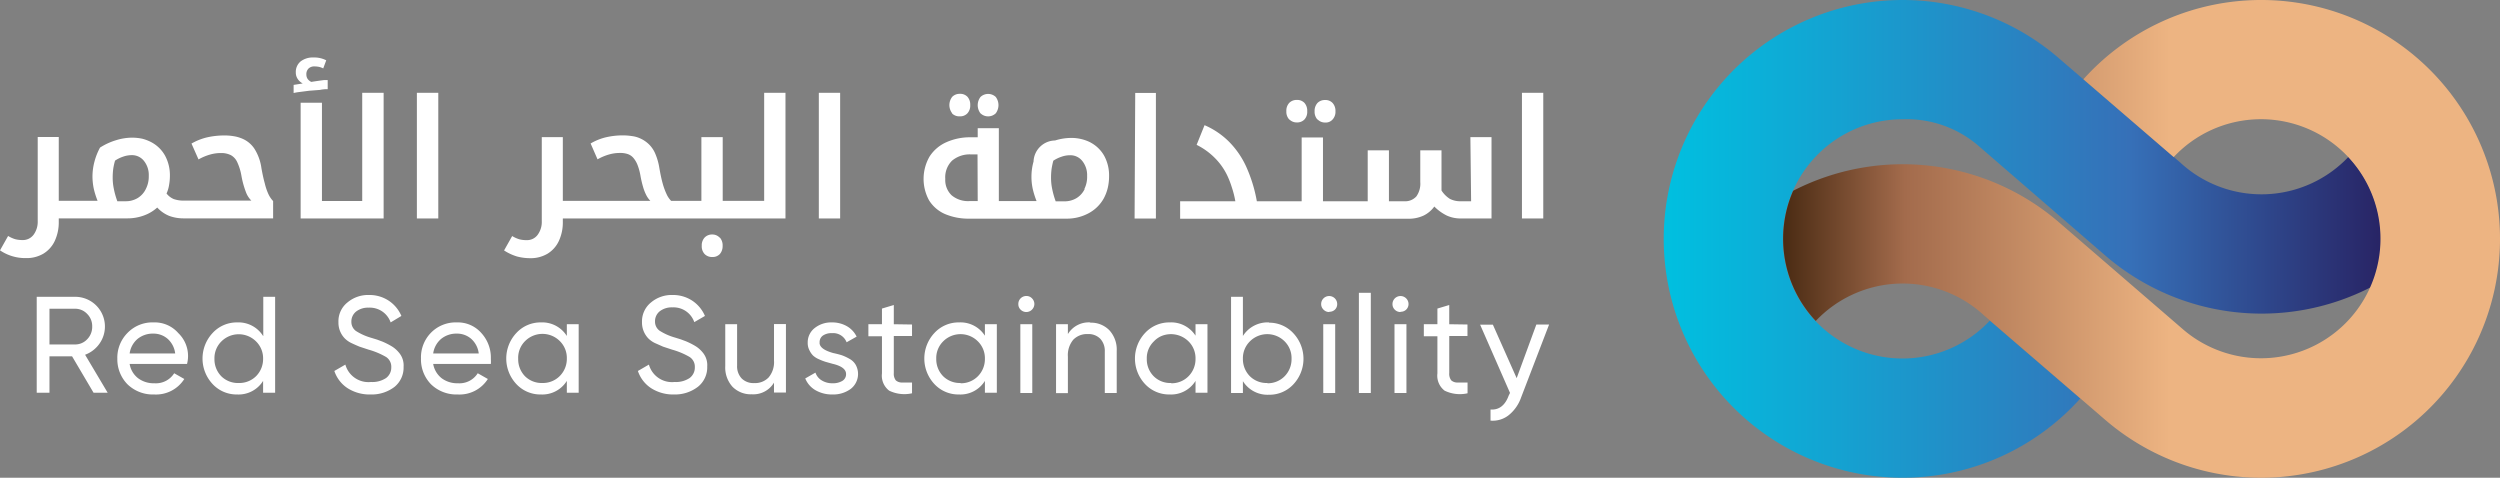 <svg xmlns="http://www.w3.org/2000/svg" xmlns:xlink="http://www.w3.org/1999/xlink" viewBox="0 0 274.418 52.441"><rect x="0" y="0" width="274.418" height="52.441" fill="#808080" stroke="none"/><defs><linearGradient id="a" x1="182.622" y1="26.221" x2="261.37" y2="26.221" gradientUnits="userSpaceOnUse"><stop offset="0" stop-color="#00c0e0"/><stop offset="0.65" stop-color="#3670b8"/><stop offset="1" stop-color="#282465"/></linearGradient><linearGradient id="b" x1="195.73" y1="26.22" x2="274.418" y2="26.22" gradientUnits="userSpaceOnUse"><stop offset="0" stop-color="#4a2b13"/><stop offset="0.17" stop-color="#a36b4c"/><stop offset="0.54" stop-color="#edb482"/></linearGradient></defs><path d="M11.82,43.11H10.27l-2.36-4H5.43v4H4.03V32.58H8.24a3.26,3.26,0,0,1,2.66,5.17,3.35,3.35,0,0,1-1.56,1.19ZM8.24,33.89H5.43v3.92H8.24a1.79,1.79,0,0,0,1.33-.57,1.929,1.929,0,0,0,.55-1.4,1.87,1.87,0,0,0-.55-1.38,1.79,1.79,0,0,0-1.33-.57Zm12.29,6.06h-6.3a2.5,2.5,0,0,0,.92,1.56,2.86,2.86,0,0,0,1.8.56,2.37,2.37,0,0,0,2.17-1.1l1.11.63a3.68,3.68,0,0,1-3.31,1.7A3.999,3.999,0,0,1,14,42.19a3.91,3.91,0,0,1-1.12-2.8,3.859,3.859,0,0,1,1.1-2.83,3.8,3.8,0,0,1,2.9-1.17,3.43,3.43,0,0,1,2.69,1.17,3.486,3.486,0,0,1,.96,3.39Zm-3.7-3.33a2.64,2.64,0,0,0-1.74.59,2.55,2.55,0,0,0-.86,1.59h5a2.55,2.55,0,0,0-.82-1.6,2.351,2.351,0,0,0-1.53-.58Zm12.07.26v-4.3h1.3V43.11H28.88v-1.3a3.17,3.17,0,0,1-2.85,1.49,3.591,3.591,0,0,1-2.69-1.14,4.1,4.1,0,0,1,0-5.61,3.6,3.6,0,0,1,2.69-1.16,3.19,3.19,0,0,1,2.85,1.49Zm-2.68,5.16a2.6,2.6,0,0,0,1.91-.77,2.669,2.669,0,0,0,.75-1.88,2.59,2.59,0,0,0-.77-1.91,2.69,2.69,0,0,0-3.81,0,2.58,2.58,0,0,0-.76,1.91,2.659,2.659,0,0,0,.76,1.92,2.59,2.59,0,0,0,1.92.73ZM40.69,43.3a4.479,4.479,0,0,1-2.52-.68,3.62,3.62,0,0,1-1.47-1.9l1.21-.7a2.63,2.63,0,0,0,2.81,1.91,2.719,2.719,0,0,0,1.65-.43,1.43,1.43,0,0,0,.58-1.19,1.27,1.27,0,0,0-.58-1.13,8.201,8.201,0,0,0-1.91-.8l-1-.33c-.22-.09-.52-.22-.88-.39a2.607,2.607,0,0,1-.76-.54,2.48,2.48,0,0,1-.67-1.76,2.64,2.64,0,0,1,1-2.17,3.51,3.51,0,0,1,2.34-.81,3.841,3.841,0,0,1,2.17.62,3.79,3.79,0,0,1,1.4,1.68l-1.18.71a2.42,2.42,0,0,0-2.4-1.62,2.14,2.14,0,0,0-1.38.42,1.39,1.39,0,0,0-.53,1.14,1.22,1.22,0,0,0,.5,1,6.406,6.406,0,0,0,1.71.76l.62.19.56.21a8.133,8.133,0,0,1,1,.5,3.111,3.111,0,0,1,.81.69,2.15,2.15,0,0,1,.53,1.58,2.72,2.72,0,0,1-1,2.21A4.11,4.11,0,0,1,40.69,43.3Zm13.16-3.35h-6.3a2.55,2.55,0,0,0,.92,1.56,2.86,2.86,0,0,0,1.8.56,2.37,2.37,0,0,0,2.17-1.1l1.11.63a3.68,3.68,0,0,1-3.31,1.7,3.999,3.999,0,0,1-2.92-1.11,3.91,3.91,0,0,1-1.11-2.84,3.86,3.86,0,0,1,1.1-2.83,3.8,3.8,0,0,1,2.84-1.13,3.43,3.43,0,0,1,2.69,1.17,4,4,0,0,1,1.04,2.83,3.995,3.995,0,0,1,0,.56Zm-3.7-3.33a2.64,2.64,0,0,0-1.74.59,2.55,2.55,0,0,0-.86,1.59h5a2.551,2.551,0,0,0-.82-1.6A2.35,2.35,0,0,0,50.15,36.62Zm12.07.26V35.59h1.3v7.52h-1.3v-1.3a3.17,3.17,0,0,1-2.85,1.49,3.59,3.59,0,0,1-2.69-1.14,4.1,4.1,0,0,1,0-5.61,3.6,3.6,0,0,1,2.69-1.16,3.19,3.19,0,0,1,2.85,1.49Zm-2.68,5.16a2.6,2.6,0,0,0,1.91-.77,2.669,2.669,0,0,0,.77-1.92,2.59,2.59,0,0,0-.77-1.91,2.69,2.69,0,0,0-3.81,0,2.58,2.58,0,0,0-.76,1.95,2.66,2.66,0,0,0,.76,1.92,2.59,2.59,0,0,0,1.9.73ZM74.01,43.3a4.48,4.48,0,0,1-2.52-.68,3.62,3.62,0,0,1-1.47-1.9l1.21-.7a2.63,2.63,0,0,0,2.81,1.91,2.719,2.719,0,0,0,1.65-.43,1.43,1.43,0,0,0,.58-1.19,1.27,1.27,0,0,0-.58-1.13,8.2,8.2,0,0,0-1.91-.8l-1-.33-.88-.39a2.61,2.61,0,0,1-.76-.54,2.52,2.52,0,0,1-.67-1.76,2.671,2.671,0,0,1,1-2.17,3.51,3.51,0,0,1,2.34-.81,3.841,3.841,0,0,1,2.17.62,3.79,3.79,0,0,1,1.4,1.68l-1.17.68a2.41,2.41,0,0,0-2.4-1.62,2.14,2.14,0,0,0-1.38.42,1.39,1.39,0,0,0-.53,1.14,1.22,1.22,0,0,0,.5,1,6.363,6.363,0,0,0,1.72.76l.61.19.56.21a8.133,8.133,0,0,1,1,.5,3.112,3.112,0,0,1,.81.69,2.15,2.15,0,0,1,.53,1.58,2.72,2.72,0,0,1-1,2.21A4.11,4.11,0,0,1,74.01,43.3Zm10.95-3.73v-4h1.31v7.52H84.96V42a2.64,2.64,0,0,1-2.44,1.28,2.82,2.82,0,0,1-2.12-.83,3.15,3.15,0,0,1-.79-2.27V35.59h1.3v4.54a1.94,1.94,0,0,0,.5,1.41,1.829,1.829,0,0,0,1.37.51,2.06,2.06,0,0,0,1.59-.62A2.6,2.6,0,0,0,84.96,39.57Zm5-1.95c0,.48.5.85,1.49,1.13.37.08.68.16.94.24a5.143,5.143,0,0,1,.84.39,1.74,1.74,0,0,1,.7.67,2.075,2.075,0,0,1-.55,2.64,3.229,3.229,0,0,1-2,.61,3.609,3.609,0,0,1-1.87-.47,2.64,2.64,0,0,1-1.12-1.29l1.12-.64a1.58,1.58,0,0,0,.68.85,2.179,2.179,0,0,0,1.19.32,2,2,0,0,0,1.08-.26.84.84,0,0,0,.41-.76c0-.51-.5-.89-1.49-1.12l-.75-.21a5.845,5.845,0,0,1-.7-.27,2.35,2.35,0,0,1-.67-.41,2.109,2.109,0,0,1-.41-.59,1.709,1.709,0,0,1-.19-.82,2,2,0,0,1,.75-1.61,2.91,2.91,0,0,1,1.91-.63,3.231,3.231,0,0,1,1.63.41,2.66,2.66,0,0,1,1.08,1.15l-1.1.62a1.58,1.58,0,0,0-1.61-1,1.65,1.65,0,0,0-1,.27.87.87,0,0,0-.35.78Zm10.15-2v1.26h-2v4.08a1.18,1.18,0,0,0,.22.79,1,1,0,0,0,.67.24h1.11v1.18a3.81,3.81,0,0,1-2.51-.29,2.07,2.07,0,0,1-.79-1.89V36.91H95.32V35.59h1.49V33.87l1.3-.39v2.11Zm8,1.29V35.59h1.31v7.52h-1.31v-1.3a3.162,3.162,0,0,1-2.85,1.49,3.591,3.591,0,0,1-2.691-1.14,4.102,4.102,0,0,1,0-5.61,3.601,3.601,0,0,1,2.691-1.16,3.182,3.182,0,0,1,2.87,1.49Zm-2.68,5.16a2.597,2.597,0,0,0,1.909-.77,2.662,2.662,0,0,0,.579-.882,2.69,2.69,0,0,0,.192-1.038,2.596,2.596,0,0,0-.771-1.91,2.688,2.688,0,0,0-3.809,0,2.575,2.575,0,0,0-.76,1.91,2.659,2.659,0,0,0,.76,1.92,2.61,2.61,0,0,0,1.919.74Zm7.24-7.82a.88.88,0,0,1-.347-.065.87.87,0,0,1-.293-.195.822.822,0,0,1-.25-.62.857.857,0,0,1,.25-.62.873.873,0,0,1,.293-.195.882.882,0,0,1,.347-.065.831.831,0,0,1,.61.26.874.874,0,0,1,.26.62.892.892,0,0,1-.87.88Zm.64,8.89h-1.31V35.59h1.31Zm6.35-7.72a2.793,2.793,0,0,1,2.12.84,3.135,3.135,0,0,1,.799,2.26v4.62h-1.309V38.59a1.944,1.944,0,0,0-.5-1.41,1.803,1.803,0,0,0-1.36-.51,2.098,2.098,0,0,0-1.6.62,2.641,2.641,0,0,0-.591,1.86v4h-1.299V35.59h1.299v1.08a2.681,2.681,0,0,1,2.461-1.28Zm11.569,1.49V35.59h1.311v7.52H131.23v-1.3a3.15,3.15,0,0,1-2.839,1.49,3.61,3.61,0,0,1-2.7-1.14,4.099,4.099,0,0,1,0-5.61,3.62,3.62,0,0,1,2.7-1.16,3.172,3.172,0,0,1,2.86,1.49Zm-2.679,5.16a2.597,2.597,0,0,0,1.909-.77,2.664,2.664,0,0,0,.77-1.92,2.59,2.59,0,0,0-.77-1.91,2.744,2.744,0,0,0-2.939-.597,2.506,2.506,0,0,0-.86.597,2.549,2.549,0,0,0-.78,1.92,2.627,2.627,0,0,0,.77,1.92,2.566,2.566,0,0,0,1.919.73Zm10.73-6.65a3.597,3.597,0,0,1,2.689,1.16,4.099,4.099,0,0,1,0,5.61,3.587,3.587,0,0,1-2.689,1.14,3.188,3.188,0,0,1-2.85-1.49v1.3h-1.3V32.58h1.3v4.3a3.208,3.208,0,0,1,2.87-1.49Zm-.17,6.65a2.592,2.592,0,0,0,1.9-.77,2.67,2.67,0,0,0,.76-1.92,2.585,2.585,0,0,0-.76-1.91,2.691,2.691,0,0,0-3.811,0,2.594,2.594,0,0,0-.769,1.91,2.669,2.669,0,0,0,.769,1.92,2.602,2.602,0,0,0,1.931.74Zm6.8-7.82a.857.857,0,0,1-.342-.065.935.935,0,0,1-.483-.478.83.83,0,0,1-.065-.337.88.88,0,0,1,.067-.336.868.868,0,0,1,.193-.284.88.88,0,0,1,1.5.62.832.832,0,0,1-.25.62.852.852,0,0,1-.6.23Zm.65,8.89h-1.31V35.59h1.31Zm3.909,0h-1.309v-11h1.309Zm3.26-8.89a.863.863,0,0,1-.63-.26.832.832,0,0,1-.25-.62.88.88,0,0,1,1.5-.62.868.868,0,0,1,.193.284.881.881,0,0,1,.068.336.848.848,0,0,1-.066.337.839.839,0,0,1-.195.283.848.848,0,0,1-.599.23Zm.651,8.89H153.07V35.59h1.311Zm6.699-7.52v1.26h-2v4.08a1.18,1.18,0,0,0,.221.79.997.997,0,0,0,.669.24h1.12v1.18a3.831,3.831,0,0,1-2.52-.29,2.067,2.067,0,0,1-.789-1.89V36.91h-1.49V35.59h1.49V33.87l1.299-.39v2.11Zm5.4,5.89,2.161-5.89h1.4l-3.071,8a4.301,4.301,0,0,1-1.359,1.95,2.822,2.822,0,0,1-2,.6V44.95c.92.07,1.6-.44,2-1.54l.14-.28-3.281-7.49h1.401ZM29.07,20.15c-.13-.47-.25-1-.37-1.67a5.329,5.329,0,0,0-.79-2.18,3,3,0,0,0-1.47-1.14,3.647,3.647,0,0,0-.79-.21,5.612,5.612,0,0,0-1-.08,8.462,8.462,0,0,0-1.93.21,6.242,6.242,0,0,0-1.7.68l.77,1.74a5.701,5.701,0,0,1,1.25-.53,4.251,4.251,0,0,1,1.23-.17,2.32,2.32,0,0,1,1.07.23,1.651,1.651,0,0,1,.7.77,5.9,5.9,0,0,1,.45,1.43,9.705,9.705,0,0,0,.48,1.79,2.591,2.591,0,0,0,.62,1H20.2a3.279,3.279,0,0,1-1.13-.17,2.001,2.001,0,0,1-.79-.61,3.498,3.498,0,0,0,.28-.94,5.693,5.693,0,0,0,.09-1,4.52,4.52,0,0,0-.53-2.21,3.701,3.701,0,0,0-1.49-1.47,4.562,4.562,0,0,0-1-.39,5.402,5.402,0,0,0-1.15-.12,5.999,5.999,0,0,0-1.74.28,6.997,6.997,0,0,0-1.76.81,6.898,6.898,0,0,0-.6,1.5,6.48,6.48,0,0,0-.23,1.64,6.896,6.896,0,0,0,.14,1.36,8.999,8.999,0,0,0,.42,1.34H6.45v-7H4.14v9.22a2.39,2.39,0,0,1-.45,1.5,1.46,1.46,0,0,1-1.2.59,3.197,3.197,0,0,1-.8-.09,3.16,3.16,0,0,1-.8-.36L0,27.48a4.93,4.93,0,0,0,2.85.85,3.61,3.61,0,0,0,1.92-.49,3.23,3.23,0,0,0,1.24-1.39,4.85,4.85,0,0,0,.44-2.13v-.35h7.54a5.212,5.212,0,0,0,1.76-.3,4.41,4.41,0,0,0,1.51-.89,3.64,3.64,0,0,0,1.32.92,4.521,4.521,0,0,0,1.55.27h9.85v-1.9a2.88,2.88,0,0,1-.51-.75A6.102,6.102,0,0,1,29.07,20.15Zm-13.06.59a2.351,2.351,0,0,1-.9,1,2.51,2.51,0,0,1-1.33.35h-.9a8.865,8.865,0,0,1-.38-1.34,5.899,5.899,0,0,1-.13-1.22,7.547,7.547,0,0,1,.06-1,6.532,6.532,0,0,1,.2-.9,3.749,3.749,0,0,1,.9-.44,2.84,2.84,0,0,1,.93-.16,1.67,1.67,0,0,1,1.34.63,2.47,2.47,0,0,1,.53,1.64A3,3,0,0,1,16.01,20.74ZM33.94,9.96l-1,.13a6.315,6.315,0,0,0-.71.12V9.32l1-.16a1.46,1.46,0,0,1-.55-.49,1.241,1.241,0,0,1-.21-.71A1.501,1.501,0,0,1,33,6.74a2.18,2.18,0,0,1,1.41-.43,2.87,2.87,0,0,1,1.4.31l-.33.89a2.003,2.003,0,0,0-.46-.17,2.836,2.836,0,0,0-.5-.05.89.89,0,0,0-.65.23.86.86,0,0,0-.24.66.84.84,0,0,0,.15.5,1.05,1.05,0,0,0,.39.31l.31-.05.55-.08.53-.07h.41v1a3.561,3.561,0,0,0-.85.08Zm5.82.23h2.35V23.98H33V11.28h2.34V22.06h4.42Zm6,0h2.35V23.98H45.76ZM79.02,26.08a1.29,1.29,0,0,1,.3.9,1.32,1.32,0,0,1-.3.9,1.069,1.069,0,0,1-.83.33,1.111,1.111,0,0,1-.85-.33,1.229,1.229,0,0,1-.31-.9,1.25,1.25,0,0,1,.31-.9,1.12,1.12,0,0,1,.85-.34,1.08,1.08,0,0,1,.8.34Zm4.86-15.89h2.34V23.98H61.78v.35a4.848,4.848,0,0,1-.44,2.13,3.229,3.229,0,0,1-1.24,1.39,3.609,3.609,0,0,1-1.92.49,5.619,5.619,0,0,1-1.44-.19,5.537,5.537,0,0,1-1.41-.66l.89-1.58a3.33,3.33,0,0,0,.8.36,3.197,3.197,0,0,0,.8.09,1.44,1.44,0,0,0,1.2-.59,2.389,2.389,0,0,0,.45-1.5V15.05h2.31v7h9.61a2.598,2.598,0,0,1-.44-.61,5.095,5.095,0,0,1-.37-.95,11.473,11.473,0,0,1-.29-1.27,6.094,6.094,0,0,0-.32-1.14,2.73,2.73,0,0,0-.44-.74,1.42,1.42,0,0,0-.6-.42,2.513,2.513,0,0,0-.86-.13,4.248,4.248,0,0,0-1.23.17,5.706,5.706,0,0,0-1.25.53l-.76-1.74a6.112,6.112,0,0,1,1.68-.68,8.178,8.178,0,0,1,1.87-.21,6.429,6.429,0,0,1,1,.08,3,3,0,0,1,.84.23,3.289,3.289,0,0,1,1,.66,3.139,3.139,0,0,1,.72,1.07,6.55,6.55,0,0,1,.44,1.57c.11.62.22,1.16.35,1.63a7.343,7.343,0,0,0,.43,1.19,2.522,2.522,0,0,0,.51.76h3.32v-7h2.34v7h4.55Zm6,0h2.34V23.98H89.88Zm14.65,2.26a1.472,1.472,0,0,1,0-1.83,1.135,1.135,0,0,1,.383-.245,1.123,1.123,0,0,1,.447-.075,1.081,1.081,0,0,1,.84.33,1.288,1.288,0,0,1,.3.9,1.258,1.258,0,0,1-.31.91,1.07,1.07,0,0,1-.83.33,1.13,1.13,0,0,1-.86-.32Zm3.1,0a1.48,1.48,0,0,1,0-1.81,1.22,1.22,0,0,1,1.67,0,1.5,1.5,0,0,1,0,1.8,1.21,1.21,0,0,1-1.67,0Zm12.1,3.2a4.638,4.638,0,0,0-2.18-.51,6.003,6.003,0,0,0-1.74.28,2.401,2.401,0,0,0-2.36,2.31,6.104,6.104,0,0,0-.23,1.64,6.279,6.279,0,0,0,.14,1.36,9.094,9.094,0,0,0,.42,1.34h-4.14v-8h-2.32v1h-.75a6.361,6.361,0,0,0-2.69.54,4.224,4.224,0,0,0-1.83,1.55,4.91,4.91,0,0,0-.07,4.83,3.89,3.89,0,0,0,1.74,1.5,6.591,6.591,0,0,0,2.73.51h10.61a4.998,4.998,0,0,0,2.41-.58,4.115,4.115,0,0,0,1.68-1.63,4.714,4.714,0,0,0,.44-1.14,5.556,5.556,0,0,0,.15-1.31,4.509,4.509,0,0,0-.52-2.21,3.7,3.7,0,0,0-1.52-1.49Zm-12.41,6.42h-.87a2.791,2.791,0,0,1-2-.64,2.316,2.316,0,0,1-.69-1.79,2.562,2.562,0,0,1,.74-2,3.002,3.002,0,0,1,2.11-.69h.69Zm11.74-1.32a2.35,2.35,0,0,1-.9,1,2.538,2.538,0,0,1-1.33.35h-.95a9.018,9.018,0,0,1-.38-1.34,5.955,5.955,0,0,1-.13-1.22,7.597,7.597,0,0,1,.06-1,8.622,8.622,0,0,1,.19-.9,3.831,3.831,0,0,1,.91-.44,2.799,2.799,0,0,1,.93-.16,1.669,1.669,0,0,1,1.34.63,2.469,2.469,0,0,1,.53,1.64,2.985,2.985,0,0,1-.3,1.43Zm5.55-10.55h2.27V23.99h-2.34Zm20,2.92a1.272,1.272,0,0,1-.31-.9,1.303,1.303,0,0,1,.31-.91,1.11,1.11,0,0,1,.84-.33,1.048,1.048,0,0,1,.84.34,1.288,1.288,0,0,1,.3.9,1.237,1.237,0,0,1-.31.89.995.995,0,0,1-.374.268,1.006,1.006,0,0,1-.456.072,1.112,1.112,0,0,1-.82-.34Zm-3.09,0a1.229,1.229,0,0,1-.32-.91,1.254,1.254,0,0,1,.32-.92,1.129,1.129,0,0,1,.83-.32,1.081,1.081,0,0,1,.84.33,1.294,1.294,0,0,1,.3.91,1.225,1.225,0,0,1-.31.91,1.099,1.099,0,0,1-.381.247,1.112,1.112,0,0,1-.449.073,1.13,1.13,0,0,1-.81-.32Zm19.88,1.93h2.32v8.93h-3.39a3.63,3.63,0,0,1-1.5-.31,5.104,5.104,0,0,1-1.39-1,3.156,3.156,0,0,1-1.19,1,3.888,3.888,0,0,1-1.71.34h-25V22.09h6.06a10.472,10.472,0,0,0-.39-1.54,9.624,9.624,0,0,0-.49-1.27,6.939,6.939,0,0,0-1.37-1.94,7.545,7.545,0,0,0-2-1.44l.87-2.16a8.614,8.614,0,0,1,2.68,1.81,9.447,9.447,0,0,1,1.9,2.76,15.981,15.981,0,0,1,1.16,3.78h4.92v-7h2.34v7h4.91V16.5h2.33v5.59h1.67a1.65,1.65,0,0,0,1.34-.53,2.415,2.415,0,0,0,.43-1.58V16.5h2.33v4.41a3.006,3.006,0,0,0,.92.92,2.511,2.511,0,0,0,1.22.26h1.11Zm8-4.86V23.98h-2.34V10.19Z" fill="#fff"/><path d="M225.88,6.291a26.22,26.22,0,1,0,2.47,37.45l-9.93-8.55a13.13,13.13,0,1,1-9.58-22.1,12.072,12.072,0,0,1,8.43,3l14,12.11a26.27,26.27,0,0,0,29,3.31,13.142,13.142,0,0,0-2.49-14.29,13.14,13.14,0,0,1-18.46.62Z" fill="url(#a)"/><path d="M228.69,8.701a26.22,26.22,0,1,1,2.46,37.44l-13.38-11.53a13.14,13.14,0,0,0-18.46.62,13.161,13.161,0,0,1-2.48-14.29,26.27,26.27,0,0,1,29,3.31l13.77,11.88a13.12,13.12,0,1,0-1-18.89Z" fill="url(#b)"/></svg>
